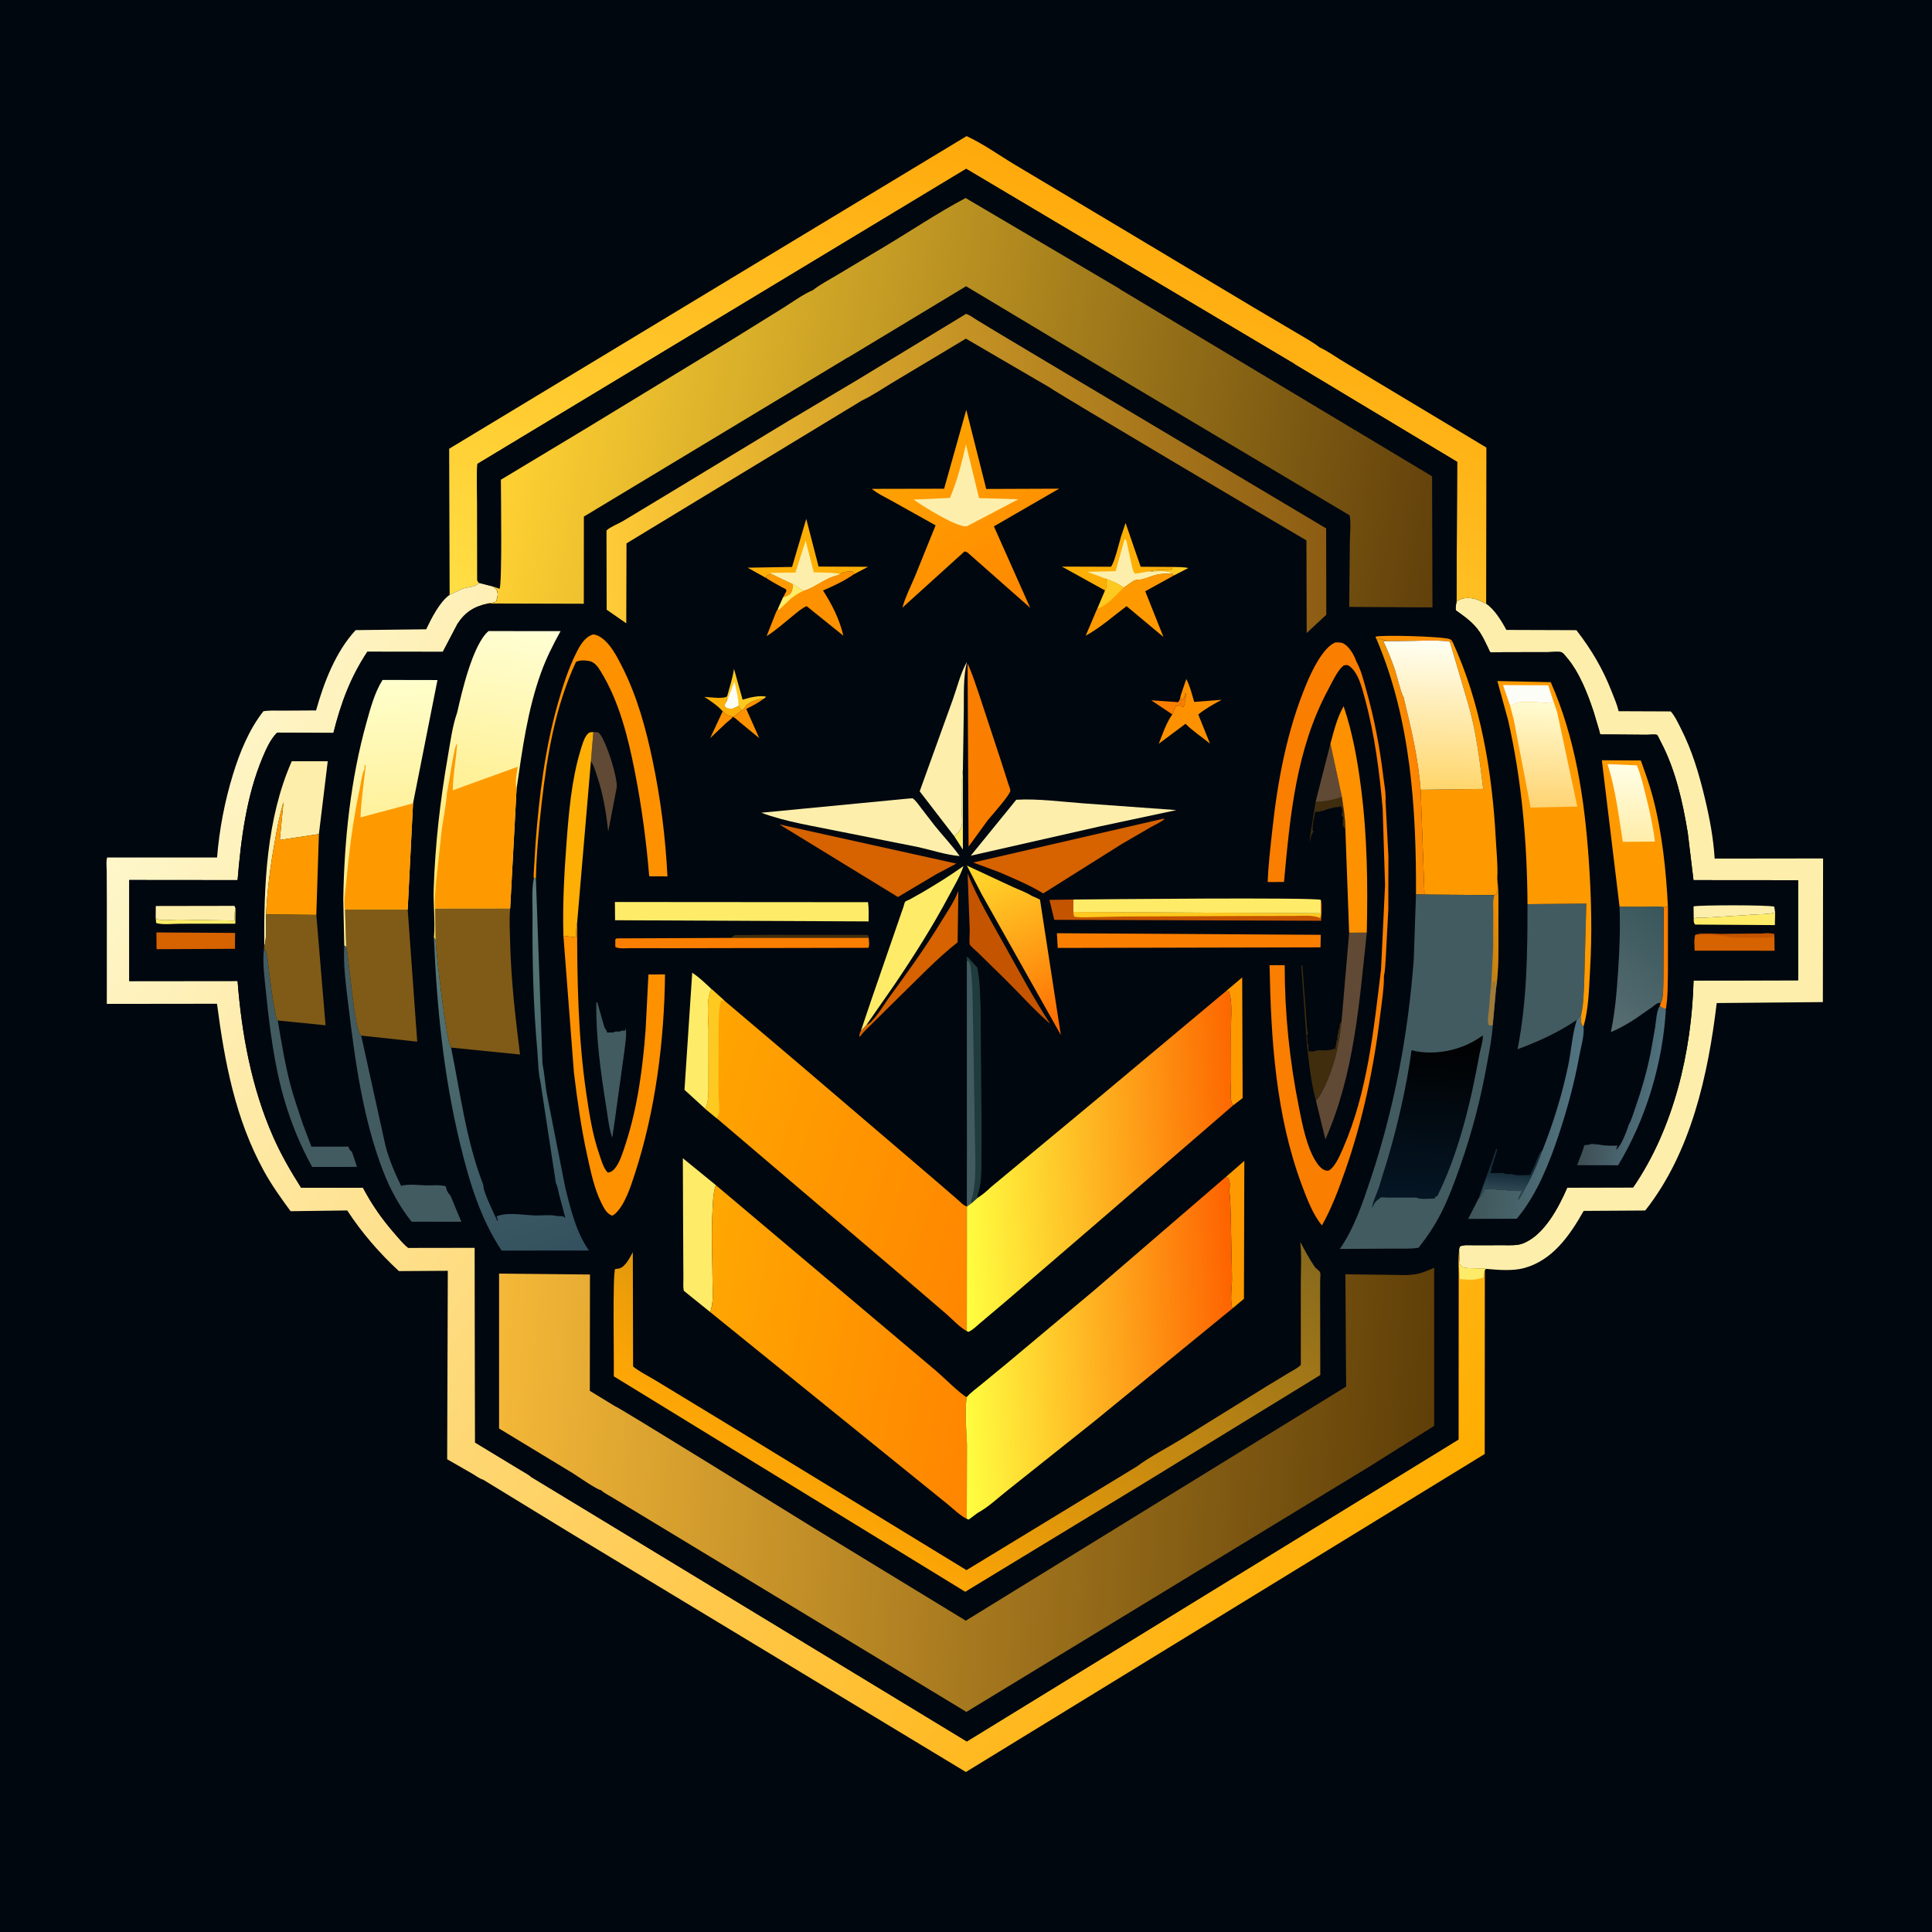 <svg version="1.1" xmlns="http://www.w3.org/2000/svg" style="display: block;" viewBox="0 0 2048 2048" width="1024" height="1024">
<defs>
	<linearGradient id="Gradient1" gradientUnits="userSpaceOnUse" x1="1160.95" y1="195.07" x2="933.535" y2="800.492">
		<stop class="stop0" offset="0" stop-opacity="1" stop-color="rgb(255,169,11)"/>
		<stop class="stop1" offset="1" stop-opacity="1" stop-color="rgb(255,222,68)"/>
	</linearGradient>
	<linearGradient id="Gradient2" gradientUnits="userSpaceOnUse" x1="1431.59" y1="1737.3" x2="168.759" y2="832.203">
		<stop class="stop0" offset="0" stop-opacity="1" stop-color="rgb(255,173,0)"/>
		<stop class="stop1" offset="1" stop-opacity="1" stop-color="rgb(254,247,203)"/>
	</linearGradient>
	<linearGradient id="Gradient3" gradientUnits="userSpaceOnUse" x1="1597.58" y1="1244.25" x2="1596.4" y2="1260.96">
		<stop class="stop0" offset="0" stop-opacity="1" stop-color="rgb(22,45,58)"/>
		<stop class="stop1" offset="1" stop-opacity="1" stop-color="rgb(45,71,82)"/>
	</linearGradient>
	<linearGradient id="Gradient4" gradientUnits="userSpaceOnUse" x1="1501.14" y1="810.619" x2="1477.55" y2="813.369">
		<stop class="stop0" offset="0" stop-opacity="1" stop-color="rgb(255,131,0)"/>
		<stop class="stop1" offset="1" stop-opacity="1" stop-color="rgb(237,151,3)"/>
	</linearGradient>
	<linearGradient id="Gradient5" gradientUnits="userSpaceOnUse" x1="1689.38" y1="1146.58" x2="1750.2" y2="1157.41">
		<stop class="stop0" offset="0" stop-opacity="1" stop-color="rgb(63,78,85)"/>
		<stop class="stop1" offset="1" stop-opacity="1" stop-color="rgb(78,111,123)"/>
	</linearGradient>
	<linearGradient id="Gradient6" gradientUnits="userSpaceOnUse" x1="1566.44" y1="1182.24" x2="1670.37" y2="1188.57">
		<stop class="stop0" offset="0" stop-opacity="1" stop-color="rgb(63,86,89)"/>
		<stop class="stop1" offset="1" stop-opacity="1" stop-color="rgb(81,115,128)"/>
	</linearGradient>
	<linearGradient id="Gradient7" gradientUnits="userSpaceOnUse" x1="1133.29" y1="1089.31" x2="1050.51" y2="907.821">
		<stop class="stop0" offset="0" stop-opacity="1" stop-color="rgb(255,105,0)"/>
		<stop class="stop1" offset="1" stop-opacity="1" stop-color="rgb(255,220,46)"/>
	</linearGradient>
	<linearGradient id="Gradient8" gradientUnits="userSpaceOnUse" x1="1770.06" y1="970.807" x2="1689.78" y2="1074.31">
		<stop class="stop0" offset="0" stop-opacity="1" stop-color="rgb(57,87,91)"/>
		<stop class="stop1" offset="1" stop-opacity="1" stop-color="rgb(87,109,114)"/>
	</linearGradient>
	<linearGradient id="Gradient9" gradientUnits="userSpaceOnUse" x1="1726.45" y1="890.289" x2="1731.51" y2="812.293">
		<stop class="stop0" offset="0" stop-opacity="1" stop-color="rgb(255,237,169)"/>
		<stop class="stop1" offset="1" stop-opacity="1" stop-color="rgb(255,254,230)"/>
	</linearGradient>
	<linearGradient id="Gradient10" gradientUnits="userSpaceOnUse" x1="604.946" y1="1330.16" x2="490.791" y2="953.07">
		<stop class="stop0" offset="0" stop-opacity="1" stop-color="rgb(51,80,94)"/>
		<stop class="stop1" offset="1" stop-opacity="1" stop-color="rgb(91,125,121)"/>
	</linearGradient>
	<linearGradient id="Gradient11" gradientUnits="userSpaceOnUse" x1="1515.8" y1="836.397" x2="1522.16" y2="679.439">
		<stop class="stop0" offset="0" stop-opacity="1" stop-color="rgb(255,214,108)"/>
		<stop class="stop1" offset="1" stop-opacity="1" stop-color="rgb(255,255,242)"/>
	</linearGradient>
	<linearGradient id="Gradient12" gradientUnits="userSpaceOnUse" x1="1082.37" y1="636.939" x2="969.122" y2="483.506">
		<stop class="stop0" offset="0" stop-opacity="1" stop-color="rgb(255,136,0)"/>
		<stop class="stop1" offset="1" stop-opacity="1" stop-color="rgb(255,162,1)"/>
	</linearGradient>
	<linearGradient id="Gradient13" gradientUnits="userSpaceOnUse" x1="1632.9" y1="855.464" x2="1638.23" y2="741.636">
		<stop class="stop0" offset="0" stop-opacity="1" stop-color="rgb(255,211,114)"/>
		<stop class="stop1" offset="1" stop-opacity="1" stop-color="rgb(255,253,213)"/>
	</linearGradient>
	<linearGradient id="Gradient14" gradientUnits="userSpaceOnUse" x1="417.468" y1="893.293" x2="411.431" y2="721.844">
		<stop class="stop0" offset="0" stop-opacity="1" stop-color="rgb(255,238,145)"/>
		<stop class="stop1" offset="1" stop-opacity="1" stop-color="rgb(255,255,204)"/>
	</linearGradient>
	<linearGradient id="Gradient15" gradientUnits="userSpaceOnUse" x1="886.019" y1="1613.06" x2="1169.58" y2="1180.4">
		<stop class="stop0" offset="0" stop-opacity="1" stop-color="rgb(255,167,5)"/>
		<stop class="stop1" offset="1" stop-opacity="1" stop-color="rgb(134,105,29)"/>
	</linearGradient>
	<linearGradient id="Gradient16" gradientUnits="userSpaceOnUse" x1="1402.78" y1="494.309" x2="638.785" y2="520.09">
		<stop class="stop0" offset="0" stop-opacity="1" stop-color="rgb(140,92,19)"/>
		<stop class="stop1" offset="1" stop-opacity="1" stop-color="rgb(255,203,55)"/>
	</linearGradient>
	<linearGradient id="Gradient17" gradientUnits="userSpaceOnUse" x1="481.581" y1="999.025" x2="547.816" y2="660.359">
		<stop class="stop0" offset="0" stop-opacity="1" stop-color="rgb(255,227,91)"/>
		<stop class="stop1" offset="1" stop-opacity="1" stop-color="rgb(255,255,213)"/>
	</linearGradient>
	<linearGradient id="Gradient18" gradientUnits="userSpaceOnUse" x1="1599.46" y1="988.654" x2="1569.23" y2="999.46">
		<stop class="stop0" offset="0" stop-opacity="1" stop-color="rgb(243,143,0)"/>
		<stop class="stop1" offset="1" stop-opacity="1" stop-color="rgb(193,128,21)"/>
	</linearGradient>
	<linearGradient id="Gradient19" gradientUnits="userSpaceOnUse" x1="1517.54" y1="1098.65" x2="1509.51" y2="1274.35">
		<stop class="stop0" offset="0" stop-opacity="1" stop-color="rgb(0,0,0)"/>
		<stop class="stop1" offset="1" stop-opacity="1" stop-color="rgb(5,22,37)"/>
	</linearGradient>
	<linearGradient id="Gradient20" gradientUnits="userSpaceOnUse" x1="1059.78" y1="1282.7" x2="726.847" y2="1184.19">
		<stop class="stop0" offset="0" stop-opacity="1" stop-color="rgb(255,134,0)"/>
		<stop class="stop1" offset="1" stop-opacity="1" stop-color="rgb(255,165,1)"/>
	</linearGradient>
	<linearGradient id="Gradient21" gradientUnits="userSpaceOnUse" x1="1049.04" y1="1462.39" x2="735.958" y2="1405.61">
		<stop class="stop0" offset="0" stop-opacity="1" stop-color="rgb(255,133,0)"/>
		<stop class="stop1" offset="1" stop-opacity="1" stop-color="rgb(255,167,2)"/>
	</linearGradient>
	<linearGradient id="Gradient22" gradientUnits="userSpaceOnUse" x1="1311.8" y1="1223.53" x2="1016.87" y2="1237.34">
		<stop class="stop0" offset="0" stop-opacity="1" stop-color="rgb(253,103,0)"/>
		<stop class="stop1" offset="1" stop-opacity="1" stop-color="rgb(255,255,65)"/>
	</linearGradient>
	<linearGradient id="Gradient23" gradientUnits="userSpaceOnUse" x1="1311.11" y1="1421.41" x2="1016.65" y2="1435.5">
		<stop class="stop0" offset="0" stop-opacity="1" stop-color="rgb(254,98,0)"/>
		<stop class="stop1" offset="1" stop-opacity="1" stop-color="rgb(255,255,65)"/>
	</linearGradient>
	<linearGradient id="Gradient24" gradientUnits="userSpaceOnUse" x1="1532.81" y1="553.736" x2="551.514" y2="387.156">
		<stop class="stop0" offset="0" stop-opacity="1" stop-color="rgb(97,64,11)"/>
		<stop class="stop1" offset="1" stop-opacity="1" stop-color="rgb(255,209,51)"/>
	</linearGradient>
	<linearGradient id="Gradient25" gradientUnits="userSpaceOnUse" x1="1513.76" y1="1593.88" x2="517.628" y2="1530.91">
		<stop class="stop0" offset="0" stop-opacity="1" stop-color="rgb(95,63,8)"/>
		<stop class="stop1" offset="1" stop-opacity="1" stop-color="rgb(245,184,56)"/>
	</linearGradient>
</defs>
<path transform="translate(0,0)" fill="rgb(1,7,15)" d="M -0 -0 L 2048 0 L 2048 2048 L -0 2048 L -0 -0 z"/>
<path transform="translate(0,0)" fill="rgb(253,239,171)" d="M 1543.97 637.761 C 1549.25 633.895 1554.58 633.303 1561 634.363 C 1566.06 635.198 1570.84 637.768 1575.39 640.043 C 1584.23 645.964 1591.86 658.44 1596.8 667.746 L 1671.07 668.014 C 1686.92 688.522 1698.97 708.815 1708.44 733.088 C 1711.07 739.813 1714.19 746.908 1715.84 753.915 L 1771.07 754.142 C 1775.65 759.28 1779.04 766.835 1782.15 772.964 C 1793.83 795.998 1801.06 820.477 1807.07 845.5 C 1812.14 866.621 1816.33 888.441 1817.6 910.159 L 1932.54 910.009 L 1932.3 1062.27 L 1819.78 1063.27 C 1810.69 1139.43 1792.6 1221.68 1744.01 1283.2 L 1678.77 1283.61 C 1664.02 1309.55 1646.01 1335.95 1615.5 1344.24 C 1603.51 1347.5 1587.56 1346.21 1575.23 1345.01 L 1556.81 1344.35 C 1551.01 1343.85 1550.46 1343.98 1546.66 1339.41 C 1547.37 1334.45 1546.83 1328.98 1546.74 1323.96 L 1547.54 1321.35 C 1551.73 1319.31 1557.07 1320.03 1561.66 1320.01 L 1593.55 1319.96 C 1600.02 1319.95 1607.89 1320.52 1614 1318.22 C 1636.87 1309.62 1652.3 1279.75 1661.39 1258.9 L 1731.19 1258.73 C 1774.16 1196.28 1793.32 1114.64 1795.24 1039.46 L 1906.1 1039.16 L 1906.07 933.065 L 1795.17 932.97 L 1789.11 882.844 C 1783.69 849.976 1776.09 815.728 1760.35 786.074 C 1759.81 785.051 1757.23 779.385 1756.48 778.963 C 1755.18 778.243 1747.18 778.888 1745.35 778.873 L 1707.5 778.569 C 1706.53 778.561 1696.56 778.662 1696.37 778.48 C 1696.05 778.169 1695.17 774.116 1695.02 773.586 L 1689.11 753.839 C 1682.6 734.399 1673.92 712.065 1660.32 696.363 C 1659.05 694.903 1657.16 692.262 1655.44 691.515 C 1652.73 690.337 1645 691.263 1641.66 691.266 L 1592.32 691.361 C 1590.57 691.367 1580.48 691.885 1579.8 691.404 C 1579.31 691.065 1577.8 687.461 1577.47 686.802 C 1574.8 681.356 1572.25 675.652 1568.91 670.575 C 1562.06 660.156 1553.13 654.079 1543.22 646.948 C 1542.73 643.895 1543.5 640.785 1543.97 637.761 z"/>
<path transform="translate(0,0)" fill="url(#Gradient1)" d="M 476.634 630.582 L 476.126 475.69 L 1024.6 144.289 C 1042.15 152.315 1059.34 164.763 1076.01 174.709 L 1187.95 241.555 L 1329.09 326.051 L 1374.33 352.76 C 1382.64 357.73 1391.5 362.509 1399.16 368.428 C 1406.67 371.73 1413.81 376.935 1420.81 381.243 L 1456.07 402.606 L 1545.89 456.547 L 1575.64 474.458 L 1575.39 640.043 C 1570.84 637.768 1566.06 635.198 1561 634.363 C 1554.58 633.303 1549.25 633.895 1543.97 637.761 L 1544.65 489.612 L 1373.33 386.672 L 1371.93 385.624 L 1024.18 178.962 L 506.126 491.711 C 505 505.418 505.865 519.817 505.879 533.593 L 505.973 613.999 C 505.975 615.901 506.165 615.867 507.349 617.267 L 507.957 617.92 C 502.73 623.098 495.832 621.811 489.39 624.5 L 476.634 630.582 z"/>
<path transform="translate(0,0)" fill="url(#Gradient2)" d="M 507.957 617.92 L 522.667 621.683 C 526.053 624.675 527.314 625.019 527.566 629.74 C 527.719 632.593 526.691 635.237 525.754 637.886 C 522.987 639.101 520.339 639.121 517.431 639.724 C 502.688 642.834 493.19 648.765 484.928 661.362 L 469.391 691.025 L 389.356 690.921 C 371.29 718.429 361.443 745.122 353.422 776.972 L 299.238 776.682 C 297.671 776.674 294.216 776.115 293.121 777.253 C 286.463 784.171 281.964 794.367 278.299 803.121 C 261.264 843.814 255.457 889.322 251.842 932.965 L 137.008 932.862 L 137.022 1039.98 L 251.84 1039.86 C 256.134 1095.78 266.661 1153.02 289.404 1204.63 C 297.837 1223.77 307.951 1241.38 319.182 1258.98 L 384.718 1258.99 C 394.031 1276.65 404.819 1292.19 417.957 1307.23 C 422.55 1312.49 427.18 1318.3 432.609 1322.67 L 503.326 1322.56 L 503.643 1529.16 L 552.067 1558.51 C 553.665 1559.52 562.215 1564.19 562.758 1565.48 L 623.814 1602.49 L 1024.87 1846.01 L 1546.04 1525.95 L 1546.08 1394.5 L 1546.11 1350.4 C 1546.13 1342.01 1545.52 1333.1 1546.62 1324.78 L 1546.74 1323.96 C 1546.83 1328.98 1547.37 1334.45 1546.66 1339.41 C 1550.46 1343.98 1551.01 1343.85 1556.81 1344.35 L 1575.23 1345.01 L 1574 1346.11 L 1573.87 1541.28 L 1023.88 1878.4 L 602.254 1623.61 L 512.037 1568.46 C 509.023 1567.9 503.979 1564.1 501.228 1562.5 L 474.012 1546.89 L 474.699 1347.1 L 422.841 1347.42 C 401.994 1328.13 383.617 1306.89 368.062 1283.14 L 308.042 1283.93 C 297.97 1270.29 287.921 1256.19 279.756 1241.33 C 249.413 1186.07 238.107 1125.76 230.033 1064.03 L 113.232 1064.17 L 113.261 956.514 L 113.112 922.943 C 113.087 918.61 112.288 913.015 113.61 908.975 L 230.111 909.004 C 232.433 879.49 238.231 849.334 246.923 821.031 C 254.149 797.503 263.913 773.439 279.224 753.922 C 285.919 752.85 293.186 753.36 299.964 753.311 L 335.042 753.091 C 343.341 723.47 355.781 690.84 377 667.956 L 451.775 667.081 C 457.22 655.73 466.102 637.887 476.634 630.582 L 489.39 624.5 C 495.832 621.811 502.73 623.098 507.957 617.92 z"/>
<path transform="translate(0,0)" fill="rgb(254,236,105)" d="M 1546.66 1339.41 C 1550.46 1343.98 1551.01 1343.85 1556.81 1344.35 L 1575.23 1345.01 L 1574 1346.11 C 1572.67 1348.41 1572.78 1351.61 1572.5 1354.25 C 1564 1357.18 1556.29 1356.81 1547.5 1355.82 L 1546.66 1339.41 z"/>
<path transform="translate(0,0)" fill="rgb(1,7,15)" d="M 507.957 617.92 L 507.349 617.267 C 506.165 615.867 505.975 615.901 505.973 613.999 L 505.879 533.593 C 505.865 519.817 505 505.418 506.126 491.711 L 1024.18 178.962 L 1371.93 385.624 L 1373.33 386.672 L 1544.65 489.612 L 1543.97 637.761 C 1543.5 640.785 1542.73 643.895 1543.22 646.948 C 1553.13 654.079 1562.06 660.156 1568.91 670.575 C 1572.25 675.652 1574.8 681.356 1577.47 686.802 C 1577.8 687.461 1579.31 691.065 1579.8 691.404 C 1580.48 691.885 1590.57 691.367 1592.32 691.361 L 1641.66 691.266 C 1645 691.263 1652.73 690.337 1655.44 691.515 C 1657.16 692.262 1659.05 694.903 1660.32 696.363 C 1673.92 712.065 1682.6 734.399 1689.11 753.839 L 1695.02 773.586 C 1695.17 774.116 1696.05 778.169 1696.37 778.48 C 1696.56 778.662 1706.53 778.561 1707.5 778.569 L 1745.35 778.873 C 1747.18 778.888 1755.18 778.243 1756.48 778.963 C 1757.23 779.385 1759.81 785.051 1760.35 786.074 C 1776.09 815.728 1783.69 849.976 1789.11 882.844 L 1795.17 932.97 L 1906.07 933.065 L 1906.1 1039.16 L 1795.24 1039.46 C 1793.32 1114.64 1774.16 1196.28 1731.19 1258.73 L 1661.39 1258.9 C 1652.3 1279.75 1636.87 1309.62 1614 1318.22 C 1607.89 1320.52 1600.02 1319.95 1593.55 1319.96 L 1561.66 1320.01 C 1557.07 1320.03 1551.73 1319.31 1547.54 1321.35 L 1546.74 1323.96 L 1546.62 1324.78 C 1545.52 1333.1 1546.13 1342.01 1546.11 1350.4 L 1546.08 1394.5 L 1546.04 1525.95 L 1024.87 1846.01 L 623.814 1602.49 L 562.758 1565.48 C 562.215 1564.19 553.665 1559.52 552.067 1558.51 L 503.643 1529.16 L 503.326 1322.56 L 432.609 1322.67 C 427.18 1318.3 422.55 1312.49 417.957 1307.23 C 404.819 1292.19 394.031 1276.65 384.718 1258.99 L 319.182 1258.98 C 307.951 1241.38 297.837 1223.77 289.404 1204.63 C 266.661 1153.02 256.134 1095.78 251.84 1039.86 L 137.022 1039.98 L 137.008 932.862 L 251.842 932.965 C 255.457 889.322 261.264 843.814 278.299 803.121 C 281.964 794.367 286.463 784.171 293.121 777.253 C 294.216 776.115 297.671 776.674 299.238 776.682 L 353.422 776.972 C 361.443 745.122 371.29 718.429 389.356 690.921 L 469.391 691.025 L 484.928 661.362 C 493.19 648.765 502.688 642.834 517.431 639.724 C 520.339 639.121 522.987 639.101 525.754 637.886 C 526.691 635.237 527.719 632.593 527.566 629.74 C 527.314 625.019 526.053 624.675 522.667 621.683 L 507.957 617.92 z"/>
<path transform="translate(0,0)" fill="rgb(254,201,32)" d="M 1243.08 600.987 C 1248.41 601.222 1254.55 600.958 1259.71 602.126 L 1244.32 610.071 L 1241.95 607.915 L 1241.55 606.986 C 1236.5 604.479 1224.36 605.915 1218.39 605.85 C 1224.15 603.342 1235.07 604.618 1241.5 604.553 L 1243.08 600.987 z"/>
<path transform="translate(0,0)" fill="rgb(254,236,105)" d="M 1011.47 886.317 C 1014.96 883.633 1017.93 880.385 1019.3 876.097 C 1020.36 872.759 1019.68 867.335 1019.69 863.791 L 1019.8 834.721 C 1019.83 828.648 1019.44 822.421 1020.69 816.45 L 1020.7 900.67 L 1011.47 886.317 z"/>
<path transform="translate(0,0)" fill="rgb(254,145,0)" d="M 766.064 754.035 L 770.916 758.074 L 776.867 759.91 C 775.033 762.519 771.486 764.749 769.104 767.016 L 752.813 782.43 L 766.064 754.035 z"/>
<path transform="translate(0,0)" fill="rgb(250,126,0)" d="M 1251.55 737.373 C 1251.73 739.291 1251.71 740.867 1252.5 742.627 C 1253.85 741.788 1255.07 740.086 1255.51 738.5 C 1255.89 737.121 1255.9 736.364 1256.01 735.005 L 1256.99 735.005 L 1257 736.5 L 1257.49 739.5 L 1256 741 C 1256.15 743.516 1256.27 744.168 1255.5 746.49 L 1255.24 748 L 1254.5 749.49 C 1252.5 749.164 1253.44 749.494 1251.68 748.5 L 1251.69 745.25 C 1250.74 746.961 1251.15 746.048 1250.5 748 L 1246.26 748.25 L 1245.96 749.995 C 1243.95 752.34 1244.31 755.696 1242.69 757.285 L 1220.34 742.33 L 1246.7 744.16 L 1248.5 744.465 C 1250.94 742.385 1250.82 740.444 1251.55 737.373 z"/>
<path transform="translate(0,0)" fill="rgb(254,154,0)" d="M 811.864 612.539 L 812.526 611.718 L 812.25 610.75 C 813.895 609.912 815.221 608.909 816.72 607.83 L 840.615 619.247 C 840.229 622.715 840.274 627.285 837.5 629.687 C 835.406 631.5 832.943 632.546 830.243 633.023 L 833.584 626.59 C 833.459 625.99 833.492 625.332 833.208 624.789 C 833.01 624.41 829.579 622.86 828.98 622.534 C 823.177 619.373 817.385 616.179 811.864 612.539 z"/>
<path transform="translate(0,0)" fill="rgb(254,175,5)" d="M 770.833 738.085 L 770.7 743.036 C 769.217 744.928 768.661 746.157 768.126 748.5 C 770.279 750.814 771.39 750.963 774.564 751.193 L 776.163 751.237 L 782.831 748.122 C 783.887 749.944 784.832 751.623 786.222 753.218 C 782.811 755.22 780.666 758.683 776.867 759.91 L 770.916 758.074 L 766.064 754.035 C 760.869 748.074 753.29 743.022 746.664 738.737 C 752.184 738.96 767.06 741.282 770.833 738.085 z"/>
<path transform="translate(0,0)" fill="rgb(254,145,0)" d="M 1459.45 678.223 L 1458.01 675 C 1461.95 672.738 1529.34 674.573 1536.75 677.5 C 1538.32 678.122 1538.81 678.804 1539.66 680.163 L 1536.84 680.218 C 1520.95 677.875 1502.44 679.603 1486.26 679.622 C 1480.44 678.984 1470.4 680.18 1465.2 677.916 L 1464 677.27 C 1462.13 676.747 1461.08 677.495 1459.45 678.223 z"/>
<path transform="translate(0,0)" fill="rgb(254,145,0)" d="M 786.222 753.218 C 787.882 751.989 789.111 750.729 790.268 749 C 790.775 748.243 790.775 747.827 791.5 747.211 C 795.932 743.447 804.28 740.714 809.898 740.443 C 803.992 744.966 797.67 748.171 791.048 751.512 L 804.853 782.475 L 785.192 766.34 C 782.7 764.337 779.769 761.12 776.867 759.91 C 780.666 758.683 782.811 755.22 786.222 753.218 z"/>
<path transform="translate(0,0)" fill="rgb(254,236,105)" d="M 165.028 972.924 C 165.781 973.465 166.43 974.197 167.289 974.548 C 171.464 976.255 183.835 974.856 188.806 974.87 L 248.528 975.829 C 248.625 972.088 248.479 968.056 249.26 964.39 L 249.619 962.837 L 249.467 979.152 L 190.504 979.195 C 183.335 979.191 172.214 980.586 165.542 978.436 L 165.028 972.924 z"/>
<path transform="translate(0,0)" fill="rgb(64,45,14)" d="M 1394.58 849.999 C 1402.42 850.12 1415.16 847.669 1422.45 844.731 C 1424.01 855.844 1426.23 867.376 1426.12 878.614 L 1423.55 875.494 C 1423.49 872.872 1423.33 870.223 1423.75 867.625 L 1424 866.5 C 1420.76 864.327 1423.45 861.665 1423 858.5 C 1422.77 856.911 1421.86 855.782 1421 854.49 L 1419.5 855.49 C 1416.84 855.427 1414.96 855.654 1412.43 856.496 C 1410.3 857.206 1406.85 857.517 1405 858.49 C 1402.9 859.591 1403.32 859.49 1401 859.49 C 1398.8 860.959 1397.08 860.49 1394.5 860.49 C 1393.08 863.348 1393.66 865.809 1392.62 868.56 C 1392.08 870 1392.26 869.078 1392.11 870.935 C 1391.83 874.326 1391.2 877.046 1391.49 880.5 L 1392.49 881.5 C 1389.65 884.348 1389.39 889.162 1388.13 892.879 L 1389.03 884.767 L 1394.58 849.999 z"/>
<path transform="translate(0,0)" fill="rgb(64,45,14)" d="M 775.008 994.213 C 775.827 993.574 777.618 991.766 778.5 991.49 C 780.683 990.808 785.369 991.267 787.829 991.197 L 814.952 990.909 L 919.5 991.041 C 921.015 992.803 920.558 991.775 920.82 994.148 L 775.008 994.213 z"/>
<path transform="translate(0,0)" fill="rgb(250,126,0)" d="M 1763.53 961.553 C 1765.56 961.598 1765.27 961.93 1766.99 960.521 L 1767.88 961.888 L 1768.1 961.876 L 1768.08 1030.37 C 1767.81 1043.15 1768.1 1056.74 1765.96 1069.37 C 1762.87 1069.25 1761.75 1068.28 1759.34 1066.53 L 1760.48 1063.35 C 1763.74 1056.28 1762.94 1044.79 1763.21 1036.96 L 1763.53 961.553 z"/>
<path transform="translate(0,0)" fill="rgb(254,201,32)" d="M 770.833 738.085 C 773.33 728.464 776.712 718.818 778.065 708.97 L 787.207 741.745 L 788.875 741.211 C 795.422 739.16 805.358 736.986 812.078 738.5 C 811.365 739.275 810.863 739.988 809.898 740.443 C 804.28 740.714 795.932 743.447 791.5 747.211 C 790.775 747.827 790.775 748.243 790.268 749 C 789.111 750.729 787.882 751.989 786.222 753.218 C 784.832 751.623 783.887 749.944 782.831 748.122 L 776.163 751.237 L 774.564 751.193 C 771.39 750.963 770.279 750.814 768.126 748.5 C 768.661 746.157 769.217 744.928 770.7 743.036 L 770.833 738.085 z"/>
<path transform="translate(0,0)" fill="rgb(253,253,247)" d="M 770.7 743.036 L 778.57 722.458 C 780.215 730.565 782.869 739.848 782.831 748.122 L 776.163 751.237 L 774.564 751.193 C 771.39 750.963 770.279 750.814 768.126 748.5 C 768.661 746.157 769.217 744.928 770.7 743.036 z"/>
<path transform="translate(0,0)" fill="rgb(254,236,105)" d="M 1881.72 967.457 L 1881.44 980.638 L 1797 980.074 C 1795.07 977.92 1795.52 976.7 1795.42 973.872 L 1796.13 973.89 L 1797.02 974.037 L 1798.14 972.533 C 1802.09 973.431 1806.37 972.605 1810.4 972.546 L 1856.24 969.704 C 1864.75 969.035 1873.36 969.333 1881.72 967.457 z"/>
<path transform="translate(0,0)" fill="rgb(97,74,53)" d="M 1394.58 849.999 L 1410.31 788.291 L 1422.45 844.731 C 1415.16 847.669 1402.42 850.12 1394.58 849.999 z"/>
<path transform="translate(0,0)" fill="url(#Gradient3)" d="M 1567.51 1270.38 L 1586.36 1217.11 C 1587.32 1219.21 1586.73 1220.33 1586.02 1222.48 L 1584.75 1226.75 C 1583.74 1229.52 1584.19 1227.46 1583.75 1229.69 C 1583.16 1232.64 1581.21 1235.94 1581.2 1238.73 L 1581.24 1240 C 1580.29 1241.28 1580.26 1241.96 1580 1243.5 L 1594 1243.51 C 1596.4 1245.1 1600.1 1244.51 1603 1244.51 C 1606.37 1246.75 1617.48 1245.51 1621.97 1245.51 L 1625.75 1237.51 C 1626.46 1236.13 1627.04 1234.94 1627.53 1233.47 L 1628.4 1230.94 L 1628.76 1230 C 1629.4 1228.25 1630.3 1226.71 1631.01 1225.01 C 1631.7 1223.34 1631.94 1222.68 1633.22 1221.32 L 1634.6 1219.89 C 1629.83 1234.56 1622.62 1249.57 1615.02 1263 C 1613.57 1265.56 1611.57 1270.13 1609.25 1271.78 C 1609.55 1269.66 1610.02 1268.89 1611 1267 L 1613.28 1262.49 C 1606.91 1262.51 1601.28 1262.42 1595 1261.49 C 1591.8 1261.02 1588.7 1261.69 1585.5 1260.87 C 1581.83 1259.92 1577.33 1260.45 1573.52 1260.5 L 1573.02 1261.81 C 1571.64 1265.3 1570.72 1267.4 1567.96 1269.93 L 1567.51 1270.38 z"/>
<path transform="translate(0,0)" fill="rgb(253,239,171)" d="M 1795.42 973.872 L 1795.24 960.807 C 1802.43 959.245 1875.25 959.236 1880.81 961.1 L 1881.72 967.457 C 1873.36 969.333 1864.75 969.035 1856.24 969.704 L 1810.4 972.546 C 1806.37 972.605 1802.09 973.431 1798.14 972.533 L 1797.02 974.037 L 1796.13 973.89 L 1795.42 973.872 z"/>
<path transform="translate(0,0)" fill="rgb(64,45,14)" d="M 1394.91 1166.62 C 1389.54 1146.92 1387.29 1125.3 1385.25 1105.02 L 1379.41 1023.5 L 1380.5 1023.26 L 1384.9 1081.5 C 1385.28 1086.1 1385.15 1090.3 1386.21 1094.86 L 1386.49 1096 L 1385.24 1098 C 1386.23 1100.43 1385.93 1103.38 1386 1106 C 1387.65 1108.48 1387 1111.56 1387 1114.5 L 1393 1114.51 C 1396.48 1112.19 1402.76 1114.12 1407.03 1113.26 C 1408.71 1112.92 1410.41 1113.24 1412 1112.51 L 1413.5 1111.51 L 1414.25 1112.51 L 1415.5 1111.51 L 1415.51 1110.5 L 1416.25 1108.01 C 1416.53 1106.03 1416.03 1104.54 1417.15 1102.75 L 1417.76 1102 C 1417.5 1100.2 1417.42 1098.76 1418.01 1097.01 C 1418.55 1095.37 1418.83 1095.27 1418.68 1093.37 C 1418.48 1090.97 1419.42 1091.78 1419.76 1090 C 1420.52 1085.96 1419.27 1086.5 1422.09 1082.75 C 1419.74 1108.99 1413.09 1135.62 1400.63 1158.85 C 1398.96 1161.96 1397.44 1164.15 1394.91 1166.62 z"/>
<path transform="translate(0,0)" fill="rgb(253,239,171)" d="M 165.028 972.924 L 165.147 960.408 L 248.5 960.261 L 249.619 962.837 L 249.26 964.39 C 248.479 968.056 248.625 972.088 248.528 975.829 L 188.806 974.87 C 183.835 974.856 171.464 976.255 167.289 974.548 C 166.43 974.197 165.781 973.465 165.028 972.924 z"/>
<path transform="translate(0,0)" fill="rgb(97,74,53)" d="M 628.963 776.061 C 631.567 776.173 633.799 775.593 635.617 777.742 C 642.724 786.142 654.948 824.405 653.719 834.829 L 644.724 881.576 C 642.59 861.068 639.283 841.596 632.707 821.986 C 631.05 817.045 629.499 811.102 626.39 806.91 L 628.963 776.061 z"/>
<path transform="translate(0,0)" fill="rgb(254,145,0)" d="M 1251.55 737.373 L 1257.49 719.804 C 1261.37 726.9 1263.59 736.228 1265.87 744.046 L 1294.95 741.843 C 1286.39 746.485 1277.83 751.243 1270.21 757.359 L 1282.65 788.284 C 1274.26 781.354 1264.3 775.009 1256.75 767.243 L 1228.37 788.358 C 1232.35 778.152 1236.31 766.174 1242.69 757.285 C 1244.31 755.696 1243.95 752.34 1245.96 749.995 L 1246.26 748.25 L 1250.5 748 C 1251.15 746.048 1250.74 746.961 1251.69 745.25 L 1251.68 748.5 C 1253.44 749.494 1252.5 749.164 1254.5 749.49 L 1255.24 748 L 1255.5 746.49 C 1256.27 744.168 1256.15 743.516 1256 741 L 1257.49 739.5 L 1257 736.5 L 1256.99 735.005 L 1256.01 735.005 C 1255.9 736.364 1255.89 737.121 1255.51 738.5 C 1255.07 740.086 1253.85 741.788 1252.5 742.627 C 1251.71 740.867 1251.73 739.291 1251.55 737.373 z"/>
<path transform="translate(0,0)" fill="rgb(214,98,0)" d="M 165.781 988.417 L 249.205 988.927 L 249.085 1005.79 L 165.963 1006.19 L 165.781 988.417 z"/>
<path transform="translate(0,0)" fill="rgb(214,98,0)" d="M 1796.97 991.01 C 1804.55 988.556 1816.32 990.245 1824.46 990.183 L 1863.43 989.781 C 1868.45 989.732 1875.95 988.633 1880.68 990.193 L 1880.96 993.147 L 1881.1 1007.81 L 1796.37 1007.79 C 1796.26 1002.39 1795.47 996.218 1796.97 991.01 z"/>
<path transform="translate(0,0)" fill="rgb(196,84,0)" d="M 1796.97 991.01 C 1804.55 988.556 1816.32 990.245 1824.46 990.183 L 1863.43 989.781 C 1868.45 989.732 1875.95 988.633 1880.68 990.193 L 1880.96 993.147 C 1865.15 994.914 1847.98 993.668 1832.05 993.526 L 1832.75 992.75 L 1828 992.485 C 1818.29 990.32 1807.03 991.492 1796.97 991.01 z"/>
<path transform="translate(0,0)" fill="rgb(254,154,0)" d="M 1299.58 1050.67 L 1316.78 1036.09 L 1317.24 1164.02 L 1307.16 1171.75 C 1303.03 1166.47 1304.95 1152.11 1304.97 1145.47 L 1304.88 1090.55 C 1304.84 1078.17 1306.76 1062.14 1302.51 1050.5 L 1301.5 1051.12 L 1299.58 1050.67 z"/>
<path transform="translate(0,0)" fill="rgb(254,154,0)" d="M 1299.41 1247.64 L 1319.05 1230.58 L 1318.62 1376.79 L 1306.37 1387.08 C 1303.7 1378 1305.98 1364.28 1305.97 1354.65 L 1304.73 1293.15 C 1304.3 1282.61 1304.51 1271.94 1303.02 1261.48 L 1302.8 1260 L 1303.5 1259 C 1303.55 1256.89 1303.87 1254.4 1303.19 1252.39 C 1302.64 1250.78 1302.89 1252.23 1302.63 1250.12 L 1302.51 1249 C 1301.09 1248.56 1301.62 1248.79 1300.31 1248.12 L 1299.41 1247.64 z"/>
<path transform="translate(0,0)" fill="rgb(254,145,0)" d="M 890.963 608.563 L 891.619 607.599 C 895.691 606.262 900.929 604.698 905.026 606.365 L 905 607 L 905.307 608.652 C 895.329 615.62 883.615 621.196 872.433 625.939 C 881.938 640.732 890.015 656.562 893.947 673.833 L 855.111 642.562 C 850.227 644.452 845.371 648.861 841.282 652.116 C 831.911 659.575 822.824 667.985 812.646 674.319 L 820.874 653.424 C 821.857 651.167 822.89 647.63 824.498 645.795 L 830.243 633.023 C 832.943 632.546 835.406 631.5 837.5 629.687 C 840.274 627.285 840.229 622.715 840.615 619.247 L 851.578 626.287 C 863.239 622.99 872.995 613.996 884.731 610.586 L 890.963 608.563 z"/>
<path transform="translate(0,0)" fill="rgb(254,236,105)" d="M 840.615 619.247 L 851.578 626.287 C 847.165 628.344 843.599 630.482 839.789 633.5 L 838.65 634.39 L 825.67 646.453 L 824.498 645.795 L 830.243 633.023 C 832.943 632.546 835.406 631.5 837.5 629.687 C 840.274 627.285 840.229 622.715 840.615 619.247 z"/>
<path transform="translate(0,0)" fill="rgb(66,91,97)" d="M 632.139 1062.5 L 633.2 1062.66 L 640.117 1087 L 641.101 1090 C 643.135 1092.98 642.038 1089.98 643.077 1093.09 L 643.49 1094.5 L 650 1094.51 C 652.273 1092.99 654.325 1093.51 657 1093.51 C 659.097 1092.11 660.312 1092.51 662.75 1092.51 L 663.25 1089.47 C 664.621 1096.92 662.606 1107.31 661.781 1114.9 L 652.057 1185.2 L 649.016 1206.06 C 645.396 1195.75 644.309 1183.61 642.569 1172.83 C 636.709 1136.53 631.572 1099.36 632.139 1062.5 z"/>
<path transform="translate(0,0)" fill="rgb(214,98,0)" d="M 918.388 1086.62 C 925.417 1084.38 936.995 1064.93 941.89 1058.23 C 961.413 1031.49 980.41 1005.29 997.684 976.966 C 1002.63 968.859 1008.03 960.895 1012.35 952.439 L 1015.9 944.527 L 1015.1 998.887 C 992.694 1016.48 972.6 1038.03 952.099 1057.84 L 925.16 1084.45 C 920.482 1089.2 915.366 1093.55 911.5 1099.01 L 910.795 1098 C 911.229 1096.55 911.63 1093.96 912.548 1092.82 L 918.388 1086.62 z"/>
<path transform="translate(0,0)" fill="rgb(254,175,5)" d="M 811.864 612.539 L 792.504 601.78 L 839.632 600.979 L 854.659 550.048 L 867.727 600.575 L 920.208 600.81 L 905.307 608.652 L 905 607 L 905.026 606.365 C 900.929 604.698 895.691 606.262 891.619 607.599 L 890.963 608.563 L 884.731 610.586 C 872.995 613.996 863.239 622.99 851.578 626.287 L 840.615 619.247 L 816.72 607.83 C 815.221 608.909 813.895 609.912 812.25 610.75 L 812.526 611.718 L 811.864 612.539 z"/>
<path transform="translate(0,0)" fill="rgb(253,239,171)" d="M 816.72 607.83 L 815.5 607.123 L 816.662 607.234 L 843.239 606.931 L 854.014 573.214 L 862.633 606.644 C 871.737 607.092 882.104 606.602 890.963 608.563 L 884.731 610.586 C 872.995 613.996 863.239 622.99 851.578 626.287 L 840.615 619.247 L 816.72 607.83 z"/>
<path transform="translate(0,0)" fill="rgb(254,175,5)" d="M 1188.23 569.085 L 1193.15 554.407 L 1209.16 600.769 L 1243.08 600.987 L 1241.5 604.553 C 1235.07 604.618 1224.15 603.342 1218.39 605.85 C 1224.36 605.915 1236.5 604.479 1241.55 606.986 L 1241.95 607.915 C 1236.56 608.019 1231 607.947 1225.73 609.203 C 1220.49 610.454 1215.21 613.145 1210.05 614.152 C 1207.9 614.572 1205.56 614.182 1203.5 614.925 C 1199.71 616.294 1194.7 620.689 1191.17 622.893 C 1185.93 618.796 1178.98 616.268 1172.87 613.678 C 1173.08 618.135 1173.62 621.879 1171.44 625.952 L 1125.67 600.606 L 1177.53 600.765 C 1180.83 598.591 1186.79 573.873 1188.23 569.085 z"/>
<path transform="translate(0,0)" fill="rgb(253,239,171)" d="M 1192.12 571.423 L 1193.89 572.538 L 1199.45 598.013 C 1200.2 601.277 1200.71 605.529 1203 608.039 C 1208.37 607.959 1213.15 606.078 1218.39 605.85 C 1224.36 605.915 1236.5 604.479 1241.55 606.986 L 1241.95 607.915 C 1236.56 608.019 1231 607.947 1225.73 609.203 C 1220.49 610.454 1215.21 613.145 1210.05 614.152 C 1207.9 614.572 1205.56 614.182 1203.5 614.925 C 1199.71 616.294 1194.7 620.689 1191.17 622.893 C 1185.93 618.796 1178.98 616.268 1172.87 613.678 L 1152.59 606.158 L 1182.63 605.504 L 1192.12 571.423 z"/>
<path transform="translate(0,0)" fill="url(#Gradient4)" d="M 1459.45 678.223 C 1461.08 677.495 1462.13 676.747 1464 677.27 L 1465.2 677.916 C 1470.4 680.18 1480.44 678.984 1486.26 679.622 L 1466.51 679.72 C 1471 689.507 1475.06 699.37 1478.57 709.554 C 1480.04 713.824 1485.53 736.222 1487.77 738.638 C 1495.72 771.487 1503.32 803.299 1505.98 837.165 L 1510.01 948.293 L 1501.01 948.12 C 1501.42 857.215 1495.44 762.855 1459.45 678.223 z"/>
<path transform="translate(0,0)" fill="rgb(254,154,0)" d="M 1191.17 622.893 C 1194.7 620.689 1199.71 616.294 1203.5 614.925 C 1205.56 614.182 1207.9 614.572 1210.05 614.152 C 1215.21 613.145 1220.49 610.454 1225.73 609.203 C 1231 607.947 1236.56 608.019 1241.95 607.915 L 1244.32 610.071 L 1214 626.77 L 1233.3 675.196 L 1194.21 642.548 C 1180.45 652.847 1165.96 665.728 1150.89 673.845 L 1163.09 645.18 L 1163.33 645.08 L 1171.44 625.952 C 1173.62 621.879 1173.08 618.135 1172.87 613.678 C 1178.98 616.268 1185.93 618.796 1191.17 622.893 z"/>
<path transform="translate(0,0)" fill="rgb(254,201,32)" d="M 1172.87 613.678 C 1178.98 616.268 1185.93 618.796 1191.17 622.893 C 1184.58 629.211 1172.54 643.022 1163.78 644.931 L 1163.33 645.08 L 1171.44 625.952 C 1173.62 621.879 1173.08 618.135 1172.87 613.678 z"/>
<path transform="translate(0,0)" fill="url(#Gradient5)" d="M 1726.33 1192.66 C 1729.53 1187.12 1731.62 1179.57 1733.76 1173.51 C 1740.29 1154.93 1745.65 1136.03 1749.59 1116.73 L 1754.6 1088.5 C 1755.53 1082.35 1755.91 1071.64 1759.34 1066.53 C 1761.75 1068.28 1762.87 1069.25 1765.96 1069.37 C 1762.65 1126.84 1745.03 1186 1715.26 1235.23 L 1671.83 1235.14 C 1674.31 1228.26 1677.68 1221 1679.44 1213.95 L 1684 1213.49 C 1685.9 1213.05 1686.91 1212.37 1688.89 1212.72 C 1691.25 1213.15 1693.7 1213.02 1696 1213.49 C 1702.28 1214.76 1708.33 1214.51 1714.75 1214.49 C 1713.88 1216.12 1713.52 1216.89 1713.25 1218.76 C 1718.47 1214.63 1724.43 1199.3 1726.33 1192.66 z"/>
<path transform="translate(0,0)" fill="rgb(196,84,0)" d="M 1400.18 953.925 C 1402.18 959.034 1400.58 970.295 1400.41 976.059 L 1117.57 975.041 L 1112.44 953.917 L 1137.93 953.544 L 1137.77 966.696 L 1400.45 968.133 C 1399.73 963.587 1400.17 958.544 1400.18 953.925 z"/>
<path transform="translate(0,0)" fill="rgb(254,201,32)" d="M 1137.77 966.696 L 1400.45 968.133 L 1399.5 973.272 C 1392.06 969.608 1379.77 970.939 1371.49 970.903 L 1320.03 971.016 L 1190.47 971.538 L 1155.67 972.284 C 1150.1 972.302 1143.95 972.768 1138.5 971.615 L 1137.77 966.696 z"/>
<path transform="translate(0,0)" fill="rgb(196,84,0)" d="M 1025.71 925.978 C 1036.44 952.885 1051.23 977.453 1065.32 1002.74 C 1080.79 1030.5 1095.85 1058.58 1113.2 1085.23 L 1111 1083.36 C 1094.9 1069.19 1080.41 1052.69 1065.06 1037.66 L 1035.9 1009.09 C 1033.99 1007.19 1029.22 1003.53 1028.07 1001.28 C 1027.14 999.458 1028.03 988.898 1027.96 986 L 1025.71 925.978 z"/>
<path transform="translate(0,0)" fill="rgb(250,126,0)" d="M 775.008 994.213 L 920.82 994.148 C 921.04 997.443 922.01 1001.86 920.5 1004.74 L 712.127 1005.15 L 668.852 1005.08 C 664.573 1005.06 655.665 1006.08 652.292 1003.86 L 652.225 996 L 653.5 994.713 L 775.008 994.213 z"/>
<path transform="translate(0,0)" fill="rgb(254,236,105)" d="M 747.516 1175.29 L 725.589 1155.28 L 733.773 1031.13 C 741.342 1036.1 747.721 1042.38 754.319 1048.54 C 748.357 1057.47 751.081 1080.06 751.107 1090.94 L 751.055 1146.03 C 750.937 1154.76 751.889 1167.6 747.516 1175.29 z"/>
<path transform="translate(0,0)" fill="rgb(66,91,97)" d="M 279.878 1005.14 C 283.619 1009.04 283.868 1019.19 284.603 1024.68 C 286.616 1039.69 288.09 1054.94 291.11 1069.79 C 291.885 1073.59 292.129 1078.62 294.47 1081.76 C 298.179 1104.29 301.926 1127.04 307.64 1149.16 C 311.294 1163.3 316.263 1176.82 320.708 1190.69 L 330.101 1215.5 L 369.51 1215.5 L 369.641 1216.54 C 370.175 1218.6 371.761 1219.88 373.221 1221.32 L 378.398 1236.95 L 330.921 1237.01 C 318.545 1214.79 308.832 1190.91 301.632 1166.53 C 290.826 1129.93 285.844 1089.84 281.967 1051.88 C 280.445 1036.98 278.002 1020.03 279.878 1005.14 z"/>
<path transform="translate(0,0)" fill="rgb(254,175,5)" d="M 597.246 992.007 C 596.28 959.299 598.055 926.471 600.501 893.863 C 602.93 861.487 605.788 827.136 615.2 795.939 C 616.846 790.483 619.012 782.148 622.934 778.027 C 625.024 775.829 626.08 776.213 628.963 776.061 L 626.39 806.91 L 611.765 978.448 L 611.6 979.321 C 610.753 984.096 610.712 988.889 610.583 993.723 L 597.246 992.007 z"/>
<path transform="translate(0,0)" fill="url(#Gradient6)" d="M 1671.48 1081.11 L 1671.82 1081.06 L 1676.23 1074.6 C 1676.17 1078.45 1674.88 1084.45 1677.65 1087.18 L 1678.64 1088.09 C 1679.6 1097.72 1675.92 1109.5 1674.2 1119 C 1669 1147.69 1661.38 1175.79 1652.15 1203.43 C 1642.26 1233.04 1629.45 1265.36 1609.51 1289.85 L 1607.69 1291.94 L 1556.29 1292.04 L 1567.36 1270.43 L 1567.51 1270.38 L 1567.96 1269.93 C 1570.72 1267.4 1571.64 1265.3 1573.02 1261.81 L 1573.52 1260.5 C 1577.33 1260.45 1581.83 1259.92 1585.5 1260.87 C 1588.7 1261.69 1591.8 1261.02 1595 1261.49 C 1601.28 1262.42 1606.91 1262.51 1613.28 1262.49 L 1611 1267 C 1610.02 1268.89 1609.55 1269.66 1609.25 1271.78 C 1611.57 1270.13 1613.57 1265.56 1615.02 1263 C 1622.62 1249.57 1629.83 1234.56 1634.6 1219.89 L 1634.9 1219.8 C 1646.62 1190.34 1655.94 1160.19 1662.4 1129.14 C 1665.65 1113.51 1666.6 1096.13 1671.48 1081.11 z"/>
<path transform="translate(0,0)" fill="rgb(254,236,105)" d="M 1137.93 953.544 C 1165.47 953.229 1393.86 951.048 1400.18 953.925 C 1400.17 958.544 1399.73 963.587 1400.45 968.133 L 1137.77 966.696 L 1137.93 953.544 z"/>
<path transform="translate(0,0)" fill="rgb(97,74,53)" d="M 1430.15 988.678 L 1448.84 988.587 C 1440.82 1063.27 1435.71 1137.95 1404.99 1207.79 L 1394.91 1166.62 C 1397.44 1164.15 1398.96 1161.96 1400.63 1158.85 C 1413.09 1135.62 1419.74 1108.99 1422.09 1082.75 L 1430.15 988.678 z"/>
<path transform="translate(0,0)" fill="rgb(250,126,0)" d="M 1120.35 989.248 L 1400.08 990.937 L 1399.78 1004.24 L 1121.21 1004.86 L 1120.35 989.248 z"/>
<path transform="translate(0,0)" fill="rgb(32,59,61)" d="M 1024.93 1018.9 L 1024.66 1014.5 L 1025.96 1014.5 L 1035.89 1025.59 C 1038.99 1039.2 1038.77 1054.02 1039.46 1067.92 L 1040.52 1194.68 L 1040.36 1232.29 C 1040.28 1243.33 1040.34 1253.86 1037.01 1264.5 C 1036.43 1266.35 1035.97 1267.95 1036.17 1269.9 L 1030.13 1275.32 L 1024.96 1278.97 L 1025.05 1220.33 L 1024.93 1018.9 z"/>
<path transform="translate(0,0)" fill="rgb(66,91,97)" d="M 1024.93 1018.9 L 1026.51 1018.5 C 1027.93 1020.62 1028.58 1022.44 1028.91 1025 C 1031.64 1046.15 1030.83 1068.37 1031.57 1089.7 L 1033.44 1204.54 C 1033.49 1224.52 1035.4 1246.08 1031.39 1265.73 C 1030.86 1268.32 1030.28 1270.71 1029.11 1273.1 L 1030.13 1275.32 L 1024.96 1278.97 L 1025.05 1220.33 L 1024.93 1018.9 z"/>
<path transform="translate(0,0)" fill="rgb(253,239,171)" d="M 280.114 1003.75 C 279.655 938.265 282.436 867.749 309.283 806.936 L 347.417 806.974 L 338.04 884.157 L 296.602 890.342 L 300.519 850.116 C 296.208 864.286 293.629 878.94 291.015 893.5 C 286.524 918.517 283.292 943.902 282.034 969.302 C 281.869 979.977 282.998 993.563 280.114 1003.75 z"/>
<path transform="translate(0,0)" fill="rgb(254,236,105)" d="M 912.548 1092.82 L 923.979 1058.94 L 952.329 976.814 L 957.737 961.184 C 958.069 960.194 958.863 956.617 959.494 955.921 C 960.288 955.044 963.302 953.991 964.47 953.374 L 977.4 946.127 C 992.346 937.374 1007.28 928.098 1021.37 918.023 C 1017.88 928.718 1011.49 939.086 1006.2 949.04 C 988.825 981.773 968.6 1013.64 947.812 1044.32 L 918.388 1086.62 L 912.548 1092.82 z"/>
<path transform="translate(0,0)" fill="rgb(253,239,171)" d="M 1011.47 886.317 L 974.907 838.84 L 1010.08 741.348 C 1014.69 728.488 1018.25 713.407 1025 701.586 C 1020.88 718.143 1021.9 736.318 1021.67 753.316 L 1020.69 816.45 C 1019.44 822.421 1019.83 828.648 1019.8 834.721 L 1019.69 863.791 C 1019.68 867.335 1020.36 872.759 1019.3 876.097 C 1017.93 880.385 1014.96 883.633 1011.47 886.317 z"/>
<path transform="translate(0,0)" fill="rgb(254,154,0)" d="M 282.034 969.302 C 283.292 943.902 286.524 918.517 291.015 893.5 C 293.629 878.94 296.208 864.286 300.519 850.116 L 296.602 890.342 L 338.04 884.157 L 335.301 969.833 L 282.034 969.302 z"/>
<path transform="translate(0,0)" fill="rgb(254,236,105)" d="M 752.707 1390.75 L 724.873 1368.29 C 723.988 1364.19 724.449 1359.27 724.424 1355.07 L 724.275 1329.41 L 723.837 1227.75 L 758.737 1256.21 C 755.704 1265.72 755.728 1275.24 755.211 1285.12 C 753.923 1309.78 755.18 1334.16 755.333 1358.8 C 755.39 1368.12 756.593 1382.17 752.707 1390.75 z"/>
<path transform="translate(0,0)" fill="rgb(250,126,0)" d="M 1025.67 703.49 C 1030.59 713.637 1033.93 724.848 1037.67 735.499 L 1061.2 806.937 L 1068.92 831.051 C 1069.48 832.893 1071.08 836.42 1070.99 838.283 C 1070.8 842.556 1050.88 864.801 1046.95 869.611 L 1026.73 897.471 L 1025.67 703.49 z"/>
<path transform="translate(0,0)" fill="rgb(66,91,97)" d="M 364.921 1002.21 L 366.988 1003.45 C 370.136 1016.86 375.59 1093.14 382.866 1097.78 L 408.716 1214.97 C 412.613 1229.87 418.976 1244.47 425.767 1258.25 L 425.516 1256.85 C 435.079 1254.92 442.392 1256.32 451.757 1256.55 C 458.41 1256.71 466.132 1255.65 472.51 1257.5 L 472.771 1258.56 C 473.786 1262.48 474.435 1264.41 477.421 1267.2 L 489.036 1295.13 L 436.256 1295.03 C 423.516 1278.78 414.04 1261.7 406.543 1242.48 C 384.98 1187.18 376.478 1125.58 369.453 1066.93 C 366.935 1045.91 363.69 1023.38 364.921 1002.21 z"/>
<path transform="translate(0,0)" fill="rgb(214,98,0)" d="M 826.18 873.924 L 1013.81 915.458 L 992.534 926.692 L 951.843 950.884 L 826.18 873.924 z"/>
<path transform="translate(0,0)" fill="rgb(214,98,0)" d="M 1231.59 868.197 C 1232.52 867.905 1233.66 868.091 1234.64 868.12 C 1230.5 871.675 1224.55 874.155 1219.8 876.89 L 1189.14 894.68 L 1105.84 947.062 C 1091.1 938.017 1074.49 931.146 1058.61 924.313 L 1031.65 914.296 L 1231.59 868.197 z"/>
<path transform="translate(0,0)" fill="rgb(254,145,0)" d="M 1410.31 788.291 C 1413.81 775.418 1417.51 760.176 1424.32 748.657 C 1433.9 776.993 1438.99 805.993 1442.8 835.578 C 1449.38 886.827 1450.03 937.016 1448.84 988.587 L 1430.15 988.678 L 1426.12 878.614 C 1426.23 867.376 1424.01 855.844 1422.45 844.731 L 1410.31 788.291 z"/>
<path transform="translate(0,0)" fill="rgb(253,239,171)" d="M 1077.3 847.764 C 1100.62 846.462 1125.18 849.886 1148.5 851.597 L 1246.98 858.731 L 1165.22 876.169 L 1029.06 907.062 L 1077.3 847.764 z"/>
<path transform="translate(0,0)" fill="rgb(254,236,105)" d="M 651.822 956.156 L 920.167 956.35 C 921.077 963.052 920.764 969.981 920.745 976.741 L 652 975.496 L 651.822 956.156 z"/>
<path transform="translate(0,0)" fill="url(#Gradient7)" d="M 1040.37 947.447 L 1024.93 917.522 L 1073.61 940.214 C 1080.04 943.214 1088.28 945.991 1094.1 949.89 C 1096.93 950.873 1099.71 952.356 1102.43 953.63 L 1124.53 1097.15 L 1040.37 947.447 z"/>
<path transform="translate(0,0)" fill="rgb(253,239,171)" d="M 963.632 846.449 L 967.5 846.26 C 971.226 849.089 973.884 853.248 976.72 856.941 L 990.982 875.409 C 999.59 886.179 1009.33 896.164 1017.24 907.464 C 1003.1 906.334 987.826 901.166 973.882 898.07 L 890.759 881.521 C 863.125 875.721 833.447 871.395 807.006 861.529 L 963.632 846.449 z"/>
<path transform="translate(0,0)" fill="url(#Gradient8)" d="M 1716.79 961.112 L 1747.83 961.049 C 1752.85 961.046 1758.64 960.481 1763.53 961.553 L 1763.21 1036.96 C 1762.94 1044.79 1763.74 1056.28 1760.48 1063.35 C 1759.49 1063.32 1758.48 1062.99 1757.53 1063.26 C 1756.05 1063.68 1753.04 1066.38 1751.59 1067.39 L 1734.06 1079.62 C 1725.77 1085.02 1716.77 1090.32 1707.57 1094 C 1712 1073.03 1713.8 1051.41 1715.24 1030.06 C 1716.79 1007.04 1717.69 984.188 1716.79 961.112 z"/>
<path transform="translate(0,0)" fill="rgb(128,91,23)" d="M 335.301 969.833 L 345.098 1086.84 L 294.47 1081.76 C 292.129 1078.62 291.885 1073.59 291.11 1069.79 C 288.09 1054.94 286.616 1039.69 284.603 1024.68 C 283.868 1019.19 283.619 1009.04 279.878 1005.14 L 280.114 1003.75 C 282.998 993.563 281.869 979.977 282.034 969.302 L 335.301 969.833 z"/>
<path transform="translate(0,0)" fill="rgb(254,145,0)" d="M 565.884 931.11 C 565.403 927.934 565.979 923.845 566.09 920.569 L 567.759 893.255 C 571.558 843.43 577.727 793.464 591.464 745.301 C 596.543 727.492 602.473 708.794 610.799 692.212 C 614.809 684.226 619.581 675.509 628.5 672.557 C 633.002 672.57 638.218 676.163 641.421 679.172 C 649.34 686.612 655.178 698.237 660.003 707.838 C 675.57 738.816 684.678 772.25 691.761 806.047 C 700.308 846.828 705.449 887.39 707.519 929.013 L 688.206 928.933 C 685.089 891.593 680.244 855.286 673.041 818.5 C 665.921 782.14 656.455 743.675 636.859 711.798 C 634.005 707.156 630.624 702.009 625 700.807 C 620.83 699.916 614.235 699.443 610.5 701.782 C 588.7 748.856 579.975 800.061 574.194 851.313 C 571.203 877.84 568.666 904.525 568.075 931.228 L 565.884 931.11 z"/>
<path transform="translate(0,0)" fill="rgb(254,154,0)" d="M 1716.79 961.112 L 1698.03 805.904 L 1739.33 806.126 C 1743.87 818.735 1748.48 831.543 1751.92 844.5 C 1761.91 882.058 1766.21 923.089 1768.1 961.876 L 1767.88 961.888 L 1766.99 960.521 C 1765.27 961.93 1765.56 961.598 1763.53 961.553 C 1758.64 960.481 1752.85 961.046 1747.83 961.049 L 1716.79 961.112 z"/>
<path transform="translate(0,0)" fill="url(#Gradient9)" d="M 1703.98 809.969 L 1735.16 811.304 C 1739.21 820.952 1741.66 831.553 1744.23 841.677 C 1748.46 858.375 1752.13 874.986 1754.31 892.08 L 1720.25 892.406 C 1715.86 865.138 1712.62 836.243 1703.98 809.969 z"/>
<path transform="translate(0,0)" fill="url(#Gradient10)" d="M 568.075 931.228 L 575.064 1127.58 C 577.116 1137.74 577.787 1148.3 579.446 1158.55 L 599.248 1259.15 C 604.616 1280.84 610.675 1305.84 623.558 1324.44 L 624.376 1325.6 L 531.707 1325.69 C 508.874 1291.19 497.148 1251.6 487.533 1211.73 C 470.19 1139.81 462.971 1067.37 459.963 993.635 L 461.798 996.248 C 462.056 1008.87 473.125 1105.35 478.15 1110.49 C 488.057 1159.09 494.216 1209.67 512.386 1256.18 C 511.505 1262.16 524.341 1287.97 527.399 1294.5 C 528.647 1293.47 526.223 1290.98 526.687 1289.1 L 529.004 1288.49 C 540.216 1284.99 555.952 1288.2 567.51 1288.43 C 574.42 1288.57 582.515 1287.51 589.237 1288.79 L 590.512 1289.07 C 592.942 1289.22 594.99 1289.07 597.5 1289.49 L 598.326 1290.99 L 599.153 1290.5 L 592.706 1266.37 C 591.643 1262.26 591.092 1257.67 589.225 1253.87 L 572.943 1147.19 C 570.393 1136.39 570.457 1123.55 569.468 1112.41 C 565.253 1064.88 564.129 1017.48 564.52 969.802 C 564.621 957.487 563.364 943.059 565.884 931.11 L 568.075 931.228 z"/>
<path transform="translate(0,0)" fill="rgb(254,145,0)" d="M 597.246 992.007 L 610.583 993.723 C 610.712 988.889 610.753 984.096 611.6 979.321 L 611.765 978.448 C 611.78 1039 612.743 1100 621.627 1160 C 624.786 1181.34 628.107 1202.83 635.154 1223.29 C 637.026 1228.72 639.612 1238.1 643.573 1242.23 L 644.5 1243.01 C 647.597 1242.6 649.862 1241 651.815 1238.59 C 657.212 1231.95 660.443 1220.97 663.072 1212.92 C 675.829 1173.86 681.354 1132.15 684.398 1091.3 L 687.368 1032.96 L 704.943 1032.91 C 704.231 1103.15 694.772 1177.61 672.926 1244.44 C 668.637 1257.57 662.621 1276.73 652.366 1286.37 C 651.326 1287.34 650.234 1287.97 649 1288.66 C 642.976 1286.66 640.044 1280.36 637.391 1275.01 C 629.737 1259.55 626.159 1241.59 622.459 1224.85 C 616.046 1195.82 612 1166.48 608.376 1137 L 597.246 992.007 z"/>
<path transform="translate(0,0)" fill="rgb(66,91,97)" d="M 1619.22 958.452 L 1681.57 957.784 L 1679.21 1045.53 C 1678.57 1054.73 1678.5 1065.67 1676.23 1074.6 L 1671.82 1081.06 L 1671.48 1081.11 C 1652.68 1094.03 1630.04 1104.41 1608.66 1112.21 C 1618.67 1061.89 1619.24 1009.55 1619.22 958.452 z"/>
<path transform="translate(0,0)" fill="rgb(128,91,23)" d="M 365.771 964.174 L 432.173 964.109 L 442.264 1104.19 L 382.866 1097.78 C 375.59 1093.14 370.136 1016.86 366.988 1003.45 L 365.771 964.174 z"/>
<path transform="translate(0,0)" fill="rgb(254,154,0)" d="M 1536.84 680.218 L 1539.66 680.163 C 1569.74 745.264 1581.94 819.244 1585.67 890.5 C 1586.35 903.598 1587.88 917.26 1587.2 930.366 L 1587.14 930.519 L 1587 931.806 L 1586.68 947.93 L 1584.16 948.841 L 1510.01 948.293 L 1505.98 837.165 L 1572.26 836.281 C 1568.54 805.691 1564.59 773.177 1555.6 743.678 L 1536.84 680.218 z"/>
<path transform="translate(0,0)" fill="url(#Gradient11)" d="M 1486.26 679.622 C 1502.44 679.603 1520.95 677.875 1536.84 680.218 L 1555.6 743.678 C 1564.59 773.177 1568.54 805.691 1572.26 836.281 L 1505.98 837.165 C 1503.32 803.299 1495.72 771.487 1487.77 738.638 C 1485.53 736.222 1480.04 713.824 1478.57 709.554 C 1475.06 699.37 1471 689.507 1466.51 679.72 L 1486.26 679.622 z"/>
<path transform="translate(0,0)" fill="url(#Gradient12)" d="M 1024.31 434.455 L 1045.45 518.319 L 1122.71 518.021 L 1053.57 557.979 L 1092.05 644.315 L 1025.38 585.5 C 1024.43 585.041 1023.5 584.779 1022.5 584.478 L 956.595 644.121 C 959.624 633.014 965.453 621.584 969.921 610.924 L 991.768 556.891 L 944.914 530.714 C 938.235 526.875 930.01 523.246 924.243 518.219 L 1000.81 518.062 L 1024.31 434.455 z"/>
<path transform="translate(0,0)" fill="rgb(253,239,171)" d="M 1023.95 471.087 L 1037.83 528.022 L 1079.48 529.234 L 1025.65 557.5 L 1024.6 557.812 C 1015.04 559.599 977.246 536.07 968.459 529.519 L 1006.93 527.87 C 1014.58 510.172 1019.74 489.924 1023.95 471.087 z"/>
<path transform="translate(0,0)" fill="rgb(128,91,23)" d="M 540.801 962.954 L 540.668 964.448 C 539.706 975.886 540.511 987.598 540.777 999.064 C 541.697 1038.79 546.336 1078.43 551.244 1117.84 L 478.15 1110.49 C 473.125 1105.35 462.056 1008.87 461.798 996.248 L 461.317 963.037 L 540.801 962.954 z"/>
<path transform="translate(0,0)" fill="rgb(250,126,0)" d="M 1428.88 705.131 C 1426.54 705.058 1425.17 704.62 1423.3 706.299 C 1417.25 711.735 1411.83 723.717 1407.9 731.023 C 1373.85 794.341 1367.56 864.608 1361.11 934.925 L 1343.8 934.981 C 1344.43 917.187 1346.61 899.172 1348.51 881.455 C 1354.28 827.599 1364.26 773.96 1385.37 723.772 C 1390.55 711.471 1402.3 686.391 1415.5 680.987 C 1418.33 680.978 1421.61 680.811 1424.19 682.167 C 1430.32 685.394 1435.54 694.586 1437.67 700.957 C 1442.68 709.869 1445.26 720.672 1448.04 730.5 C 1456.81 761.474 1462.67 792.19 1466.48 824.149 C 1467.39 831.763 1469.34 841.422 1468.73 848.971 L 1471.75 907.37 L 1471.69 963.923 L 1469.06 1013.73 C 1468.51 1020.47 1468.53 1028.03 1467.04 1034.58 C 1467.16 1047.46 1464.89 1061.09 1463.36 1073.91 C 1456.67 1130.25 1444.85 1187.06 1426.1 1240.62 C 1419.1 1260.6 1411.72 1280.46 1401.33 1298.98 C 1391.88 1287.96 1385.15 1270.06 1380.1 1256.53 C 1352.25 1181.98 1347.31 1102.02 1345.79 1023.12 L 1361.82 1023.1 C 1361.84 1074.63 1366.95 1124.31 1377.11 1174.82 C 1380.59 1192.18 1384.98 1214.82 1394.22 1230.11 C 1396.62 1234.09 1400.62 1239.76 1405.51 1240.77 C 1407.5 1241.19 1408.44 1241.06 1410.07 1239.82 C 1416.05 1235.24 1420.75 1223.91 1423.7 1217.17 C 1449.54 1158.06 1456.28 1090.83 1463.98 1027.45 L 1468.21 938 L 1465.67 857.234 C 1462.33 818.306 1457.18 778.502 1446.89 740.755 C 1443.79 729.363 1439.67 711.267 1428.88 705.131 z"/>
<path transform="translate(0,0)" fill="rgb(254,154,0)" d="M 1619.22 958.452 C 1618.83 892.981 1613.17 827.504 1598.68 763.56 L 1587.27 721.928 L 1643.83 723.123 C 1670 782.199 1679.7 847.42 1684.15 911.494 C 1686.87 950.589 1687.85 989.064 1685.53 1028.21 C 1684.36 1048.07 1684.13 1068.89 1678.64 1088.09 L 1677.65 1087.18 C 1674.88 1084.45 1676.17 1078.45 1676.23 1074.6 C 1678.5 1065.67 1678.57 1054.73 1679.21 1045.53 L 1681.57 957.784 L 1619.22 958.452 z"/>
<path transform="translate(0,0)" fill="rgb(253,253,247)" d="M 1600.63 747.595 L 1593.25 726.181 L 1641.16 726.445 L 1646.65 743.22 C 1645.77 743.887 1645.05 744.888 1644 745.221 C 1642.46 745.707 1637.56 744.897 1635.78 744.82 C 1627.7 744.472 1618.79 743.493 1610.79 744.445 C 1607.15 744.878 1604.32 747.022 1600.63 747.595 z"/>
<path transform="translate(0,0)" fill="url(#Gradient13)" d="M 1646.65 743.22 L 1650.59 754.685 L 1671.99 855.036 L 1622.54 856.065 L 1604.56 762.454 L 1600.63 747.595 C 1604.32 747.022 1607.15 744.878 1610.79 744.445 C 1618.79 743.493 1627.7 744.472 1635.78 744.82 C 1637.56 744.897 1642.46 745.707 1644 745.221 C 1645.05 744.888 1645.77 743.887 1646.65 743.22 z"/>
<path transform="translate(0,0)" fill="url(#Gradient14)" d="M 364.921 1002.21 L 363.897 953.5 C 364.801 891.266 371.672 825.877 388.5 765.842 C 392.752 750.672 397.075 734.195 405.507 720.772 L 463.734 720.88 L 437.83 851.586 L 432.173 964.109 L 365.771 964.174 L 366.988 1003.45 L 364.921 1002.21 z"/>
<path transform="translate(0,0)" fill="rgb(254,154,0)" d="M 365.771 964.174 C 364.085 954.538 366.364 943.091 367.257 933.32 C 370.196 901.18 374.299 869.213 381.013 837.632 C 382.362 831.282 383.242 823.593 385.347 817.5 C 385.954 815.741 386.451 815.386 386.465 813.375 L 386.455 811.5 L 387.5 810.678 L 387.551 812.5 C 385.723 830.492 382.724 848.288 382.157 866.501 L 437.83 851.586 L 432.173 964.109 L 365.771 964.174 z"/>
<path transform="translate(0,0)" fill="url(#Gradient15)" d="M 1205.03 1554.56 C 1219.81 1543.64 1236.92 1534.98 1252.61 1525.36 L 1342.23 1469.8 L 1366.91 1454.86 C 1370.69 1452.55 1376.01 1450.09 1378.93 1446.81 L 1378.89 1361.07 C 1378.88 1346.47 1379.96 1330.97 1378.3 1316.5 C 1383.12 1325.31 1387.9 1334.49 1393.57 1342.78 C 1394.9 1344.73 1398.88 1347.03 1399.48 1349.07 C 1399.97 1350.75 1399.46 1354.43 1399.45 1356.26 L 1399.4 1373.93 L 1399.56 1457.59 L 1213.91 1571.45 L 1023.17 1687.36 L 650.634 1458.95 C 651.044 1443.45 649.21 1350.76 652.069 1345.24 L 656.5 1344.63 C 663.312 1342.54 667.574 1333.08 670.827 1327.37 L 671.112 1448.53 C 678.12 1454.31 687.88 1458.91 695.738 1463.8 L 769.514 1508.62 L 1024.52 1664.4 L 1205.03 1554.56 z"/>
<path transform="translate(0,0)" fill="url(#Gradient16)" d="M 909.019 402.609 L 1024.03 332.725 C 1027.95 333.947 1031.48 336.675 1034.96 338.844 L 1054.13 350.516 L 1132.79 397.487 L 1405.76 560.11 L 1405.94 651.639 L 1385.14 671.035 L 1384.88 572.847 C 1359.56 558.234 1113.96 412.779 1112.6 410.695 L 1023.89 358.961 L 944.828 406.339 C 934.767 412.39 924.351 419.585 913.747 424.497 L 664.121 576.006 L 663.862 660.743 L 643.08 646.294 L 642.911 562.311 C 647.23 558.308 655.283 555.345 660.503 552.279 L 705.002 525.437 L 835.777 446.205 L 909.019 402.609 z"/>
<path transform="translate(0,0)" fill="url(#Gradient17)" d="M 484.635 755.234 C 489.541 733.433 501.179 683.086 517.857 668.974 L 594.226 669.012 C 586.348 683.242 579.074 697.653 573.542 712.984 C 559.213 752.693 553.583 794.8 547.576 836.367 L 540.801 962.954 L 461.317 963.037 L 461.798 996.248 L 459.963 993.635 C 461.496 977.011 459.17 959.148 459.729 942.318 C 461.304 894.974 466.577 848.732 474.702 802.091 C 477.39 786.659 479.436 770.026 484.635 755.234 z"/>
<path transform="translate(0,0)" fill="rgb(254,154,0)" d="M 473.789 840.215 C 475.829 832.806 481.072 790.738 484.5 788.208 C 483.738 804.897 480.115 820.77 480.003 837.737 L 548.845 812.77 C 547.84 820.285 545.843 827.821 547.362 835.401 L 547.576 836.367 L 540.801 962.954 L 461.317 963.037 C 460.437 953.287 461.667 942.73 462.473 932.981 L 468.419 878.444 C 470.224 865.831 472.965 852.908 473.789 840.215 z"/>
<path transform="translate(0,0)" fill="rgb(66,91,97)" d="M 1587.14 930.519 C 1588.88 946.811 1588.27 963.891 1588.3 980.289 C 1588.33 1002.57 1589.08 1026.29 1585.84 1048.3 L 1582.33 1086.97 C 1581.61 1100.19 1578.74 1113.98 1576.42 1127.03 C 1569.77 1164.32 1560.35 1200.77 1547.73 1236.49 C 1541.87 1253.08 1535.86 1269.5 1527.95 1285.26 C 1521.18 1298.74 1513.08 1310.83 1503.75 1322.64 C 1495.11 1324.13 1485.27 1323.48 1476.47 1323.59 L 1420.26 1323.91 C 1435.26 1302.65 1444.6 1274.84 1452.78 1250.34 C 1477.98 1174.84 1492.78 1096.33 1498.64 1017 L 1501.01 948.12 L 1510.01 948.293 L 1584.16 948.841 L 1586.68 947.93 L 1587 931.806 L 1587.14 930.519 z"/>
<path transform="translate(0,0)" fill="rgb(159,122,57)" d="M 1580.85 1042.56 L 1581.6 1049.58 L 1582.45 1040.69 L 1584.51 1040.5 C 1584.81 1042.13 1584.67 1043.48 1584.82 1045.02 L 1585.84 1048.3 L 1582.33 1086.97 C 1581.32 1086.72 1581.99 1086.84 1580.15 1086.96 L 1578.5 1087.07 C 1576.15 1083.85 1577.78 1075.44 1578.21 1071.41 C 1579.22 1061.8 1579.47 1052.12 1580.85 1042.56 z"/>
<path transform="translate(0,0)" fill="url(#Gradient18)" d="M 1587.14 930.519 C 1588.88 946.811 1588.27 963.891 1588.3 980.289 C 1588.33 1002.57 1589.08 1026.29 1585.84 1048.3 L 1584.82 1045.02 C 1584.67 1043.48 1584.81 1042.13 1584.51 1040.5 L 1582.45 1040.69 L 1581.6 1049.58 L 1580.85 1042.56 L 1582.82 1004.59 L 1582.92 966.725 C 1582.94 960.986 1582.17 954.25 1584.16 948.841 L 1586.68 947.93 L 1587 931.806 L 1587.14 930.519 z"/>
<path transform="translate(0,0)" fill="url(#Gradient19)" d="M 1460.17 1272.16 C 1457.17 1274.09 1456.04 1277.5 1454.38 1280.54 C 1455.21 1273.68 1459.22 1265.9 1461.52 1259.24 L 1471.3 1227.52 C 1482.11 1190.38 1491.01 1151.62 1496.29 1113.3 L 1501.8 1114.53 C 1525.5 1118.46 1551.2 1112.37 1570.71 1098.38 L 1571.8 1097.59 C 1572.44 1102.39 1569.29 1112.05 1568.37 1117.12 C 1559.16 1167.94 1546.58 1221.77 1523.47 1268.23 L 1521.82 1268.11 L 1520.75 1270.51 C 1516.2 1270.5 1504.92 1271.76 1501.5 1269.51 L 1471.81 1269.51 C 1469.95 1269.51 1464.93 1268.95 1463.5 1269.51 C 1463.46 1269.53 1460.39 1271.89 1460.38 1271.9 L 1460.17 1272.16 z"/>
<path transform="translate(0,0)" fill="url(#Gradient20)" d="M 754.319 1048.54 L 767.751 1060.6 L 846.014 1126.97 L 989.732 1249.74 L 1014.4 1271.03 C 1017.43 1273.67 1021.07 1277.74 1024.96 1278.97 L 1024.87 1411.04 C 1017.2 1406.98 1009.34 1398.22 1002.68 1392.49 L 950.954 1348.15 L 759.594 1185.24 L 747.516 1175.29 C 751.889 1167.6 750.937 1154.76 751.055 1146.03 L 751.107 1090.94 C 751.081 1080.06 748.357 1057.47 754.319 1048.54 z"/>
<path transform="translate(0,0)" fill="rgb(254,201,32)" d="M 754.319 1048.54 L 767.751 1060.6 C 766.278 1060.77 765.75 1061.16 764.458 1060.35 C 761.516 1069.54 762.147 1079.98 761.816 1089.61 L 761.56 1157.52 C 761.742 1164.35 762.794 1171.71 762.348 1178.5 C 762.185 1180.97 761.025 1183.27 759.594 1185.24 L 747.516 1175.29 C 751.889 1167.6 750.937 1154.76 751.055 1146.03 L 751.107 1090.94 C 751.081 1080.06 748.357 1057.47 754.319 1048.54 z"/>
<path transform="translate(0,0)" fill="url(#Gradient21)" d="M 758.737 1256.21 L 992.527 1453.37 C 998.403 1458.31 1019.79 1479.37 1024.77 1480.97 C 1022.52 1496.64 1024.41 1515.72 1025.01 1531.65 L 1024.8 1610.05 C 1017.74 1606.6 1010.42 1599.3 1004.21 1594.29 L 961.379 1559.65 L 752.707 1390.75 C 756.593 1382.17 755.39 1368.12 755.333 1358.8 C 755.18 1334.16 753.923 1309.78 755.211 1285.12 C 755.728 1275.24 755.704 1265.72 758.737 1256.21 z"/>
<path transform="translate(0,0)" fill="url(#Gradient22)" d="M 1299.58 1050.67 L 1301.5 1051.12 L 1302.51 1050.5 C 1306.76 1062.14 1304.84 1078.17 1304.88 1090.55 L 1304.97 1145.47 C 1304.95 1152.11 1303.03 1166.47 1307.16 1171.75 L 1169.24 1290.85 L 1067.85 1378.11 L 1038.81 1402.66 C 1035.23 1405.6 1030.78 1410.25 1026.53 1411.84 L 1024.87 1411.04 L 1024.96 1278.97 L 1030.13 1275.32 L 1036.17 1269.9 C 1041.19 1266.65 1045.92 1262.79 1050.18 1258.6 L 1162.69 1165.19 L 1299.58 1050.67 z"/>
<path transform="translate(0,0)" fill="url(#Gradient23)" d="M 1299.41 1247.64 L 1300.31 1248.12 C 1301.62 1248.79 1301.09 1248.56 1302.51 1249 L 1302.63 1250.12 C 1302.89 1252.23 1302.64 1250.78 1303.19 1252.39 C 1303.87 1254.4 1303.55 1256.89 1303.5 1259 L 1302.8 1260 L 1303.02 1261.48 C 1304.51 1271.94 1304.3 1282.61 1304.73 1293.15 L 1305.97 1354.65 C 1305.98 1364.28 1303.7 1378 1306.37 1387.08 L 1160 1506.67 L 1069.41 1578.75 C 1059.16 1586.66 1047.7 1597.76 1036.32 1603.76 L 1026.97 1610.78 L 1024.8 1610.05 L 1025.01 1531.65 C 1024.41 1515.72 1022.52 1496.64 1024.77 1480.97 C 1028.93 1476.19 1034.78 1472.04 1039.69 1467.98 L 1067.14 1445.42 L 1160.67 1367.13 L 1299.41 1247.64 z"/>
<path transform="translate(0,0)" fill="url(#Gradient24)" d="M 861.892 307.463 C 869.395 301.494 878.45 296.909 886.659 291.95 L 937.075 261.77 C 965.864 244.64 993.967 225.543 1023.58 209.91 L 1186.84 306.123 L 1186.86 306.385 L 1518.06 504.9 L 1518.49 643.889 L 1430.23 643.342 L 1430.88 576.072 C 1430.94 566.795 1432.26 555.286 1430.71 546.307 L 1198.18 407.815 L 1024.08 303.432 L 899.671 378.523 L 897.942 379.385 L 618.943 547.591 L 618.848 639.994 L 517.431 639.724 C 520.339 639.121 522.987 639.101 525.754 637.886 C 526.691 635.237 527.719 632.593 527.566 629.74 C 527.314 625.019 526.053 624.675 522.667 621.683 L 529.5 624.147 C 532.452 619.233 530.958 522.578 530.963 508.526 L 620.24 454.794 L 775.763 360.164 L 830.532 326.178 C 840.513 319.922 851.104 312.051 861.892 307.463 z"/>
<path transform="translate(0,0)" fill="url(#Gradient25)" d="M 1471.4 1351.36 C 1481.54 1351.43 1492.98 1352.44 1502.91 1350.29 C 1508.88 1348.99 1514.63 1346.23 1520.26 1343.89 L 1520.26 1511.49 L 1451.52 1554.69 L 1024.43 1814.69 L 765.072 1657.55 L 671.261 1600.78 L 648.263 1586.91 C 644.547 1584.66 640.1 1582.48 636.909 1579.52 C 632.752 1579.23 611.978 1564.62 607.239 1561.69 L 529.042 1514.29 L 529.055 1350.06 L 625.396 1351.02 L 625.228 1474.35 L 651.917 1490.63 C 654.312 1490.62 844.312 1608.54 864.257 1620.71 L 1023.78 1717.98 L 1426.97 1469.83 L 1426.18 1350.8 L 1471.4 1351.36 z"/>
</svg>